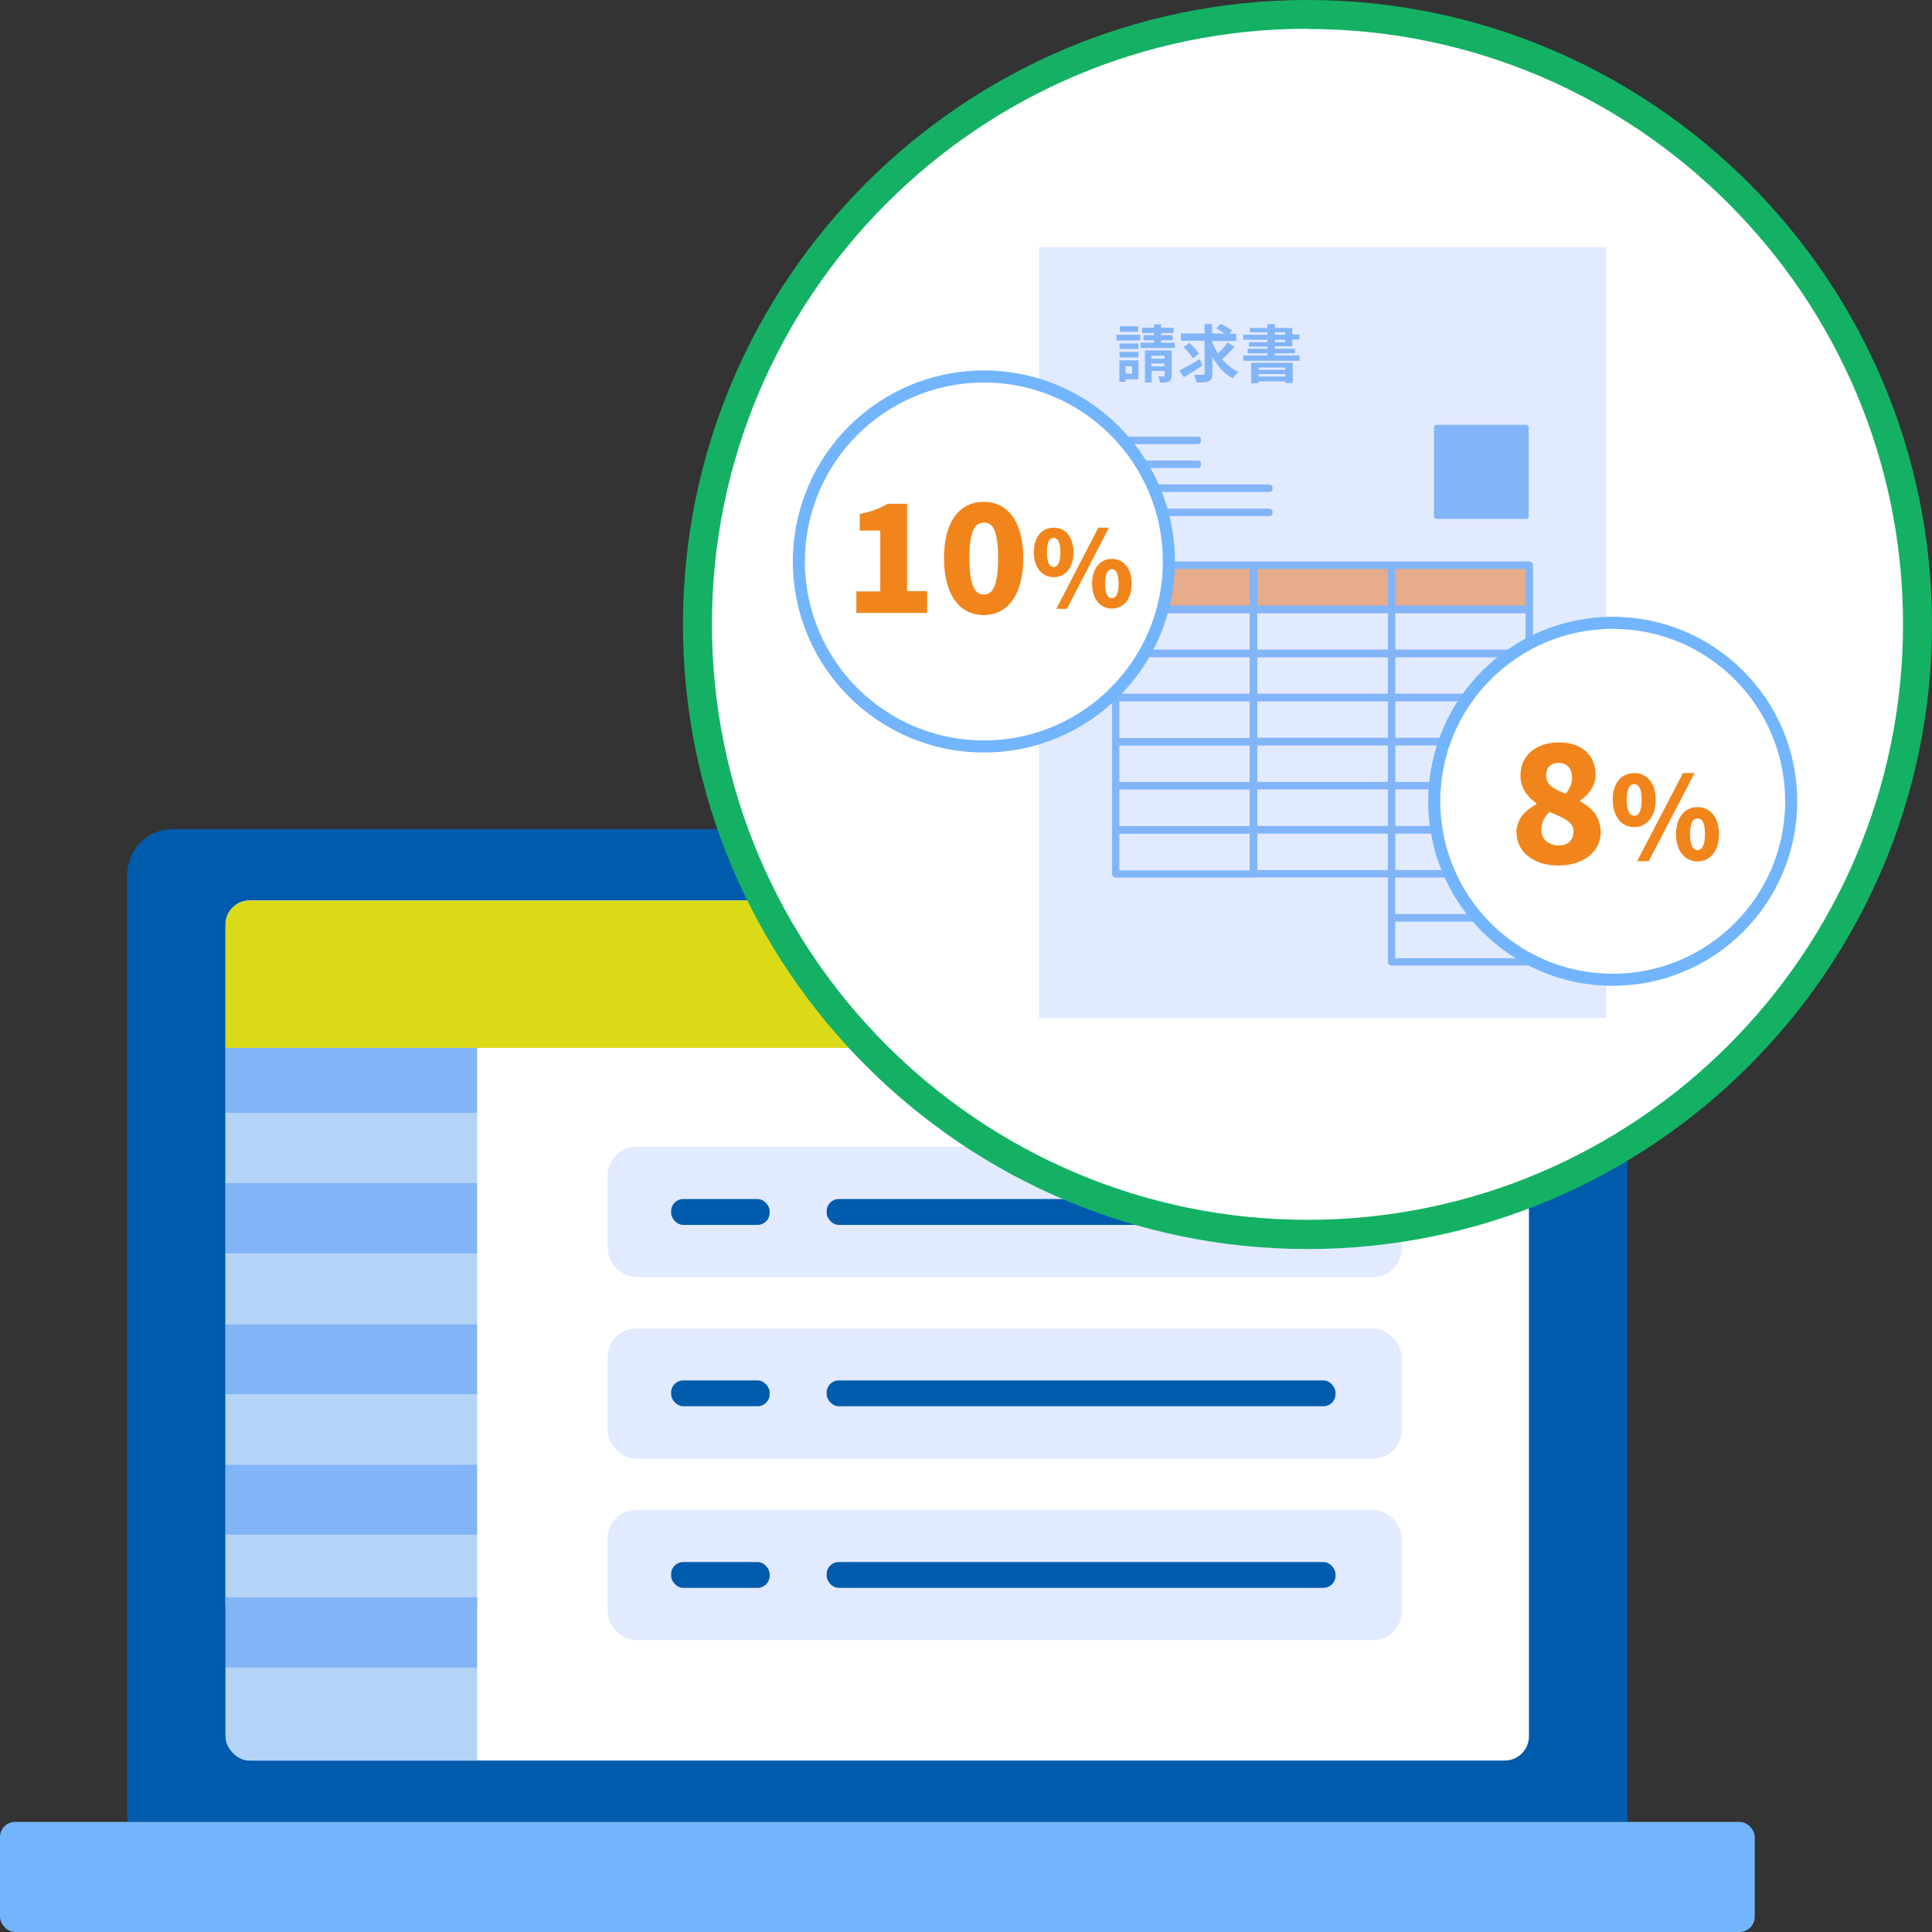 <?xml version="1.0" encoding="UTF-8"?>
<svg id="a" data-name="レイヤー 1" xmlns="http://www.w3.org/2000/svg" width="80" height="80" xmlns:xlink="http://www.w3.org/1999/xlink" viewBox="0 0 80 80">
  <rect x="0" y="0" width="80" height="80" fill="#333333" stroke="none"/>
  <defs>
    <style>
      .d, .e {
        fill: #fff;
      }

      .f {
        fill: #82b5f7;
      }

      .g {
        fill: #f1851b;
      }

      .h {
        fill: #14b165;
      }

      .i {
        fill: #b5d3f7;
      }

      .j {
        fill: #e6ac8b;
      }

      .k {
        fill: #e2eaff;
      }

      .l {
        fill: #005bac;
      }

      .m {
        fill: none;
      }

      .n {
        clip-path: url(#c);
      }

      .e {
        stroke: #72b5fc;
        stroke-miterlimit: 10;
        stroke-width: .5px;
      }

      .o {
        fill: #72b5fc;
      }

      .p {
        fill: #dada17;
      }
    </style>
    <clipPath id="c">
      <rect class="m" x="9.34" y="37.29" width="53.97" height="35.61" rx="1" ry="1"/>
    </clipPath>
  </defs>
  <g id="b" data-name="master">
    <path class="l" d="m67.39,75.44v-39.23c0-1.04-.84-1.88-1.88-1.88H7.15c-1.04,0-1.88.84-1.88,1.88v39.23h62.13Z"/>
    <rect class="o" y="75.44" width="72.66" height="4.56" rx=".63" ry=".63"/>
    <rect class="d" x="9.34" y="37.29" width="53.97" height="35.61" rx="1" ry="1"/>
    <g class="n">
      <g>
        <path class="d" d="m8.95,37.02h52.42v29.46H8.95v-29.46Z"/>
        <path class="f" d="m8.95,43.17h10.81v2.92h-10.81v-2.92Z"/>
        <path class="i" d="m8.95,46.08h10.81v2.92h-10.81v-2.92Z"/>
        <path class="f" d="m8.95,48.99h10.81v2.92h-10.81v-2.92Z"/>
        <path class="i" d="m8.95,51.91h10.81v2.92h-10.81v-2.92Z"/>
        <path class="f" d="m8.95,54.83h10.81v2.92h-10.81v-2.92Z"/>
        <path class="i" d="m8.95,57.74h10.81v2.92h-10.81v-2.92Z"/>
        <path class="f" d="m8.95,60.65h10.81v2.92h-10.81v-2.92Z"/>
        <path class="i" d="m8.95,63.57h10.81v2.92h-10.81v-2.92Z"/>
        <path class="f" d="m8.95,66.14h10.81v2.92h-10.81v-2.92Z"/>
        <path class="i" d="m8.95,69.05h10.81v4.1h-10.81v-4.1Z"/>
        <path class="p" d="m8.93,37.02h54.6v6.37H8.93v-6.37Z"/>
        <rect class="k" x="25.16" y="47.49" width="32.88" height="5.39" rx="1.18" ry="1.18"/>
        <rect class="l" x="27.79" y="49.65" width="4.08" height="1.07" rx=".5" ry=".5"/>
        <rect class="l" x="34.23" y="49.65" width="21.07" height="1.07" rx=".5" ry=".5"/>
        <rect class="k" x="25.16" y="55.01" width="32.88" height="5.39" rx="1.18" ry="1.18"/>
        <rect class="l" x="27.79" y="57.16" width="4.08" height="1.07" rx=".5" ry=".5"/>
        <rect class="l" x="34.23" y="57.16" width="21.07" height="1.07" rx=".5" ry=".5"/>
        <rect class="k" x="25.16" y="62.52" width="32.88" height="5.39" rx="1.18" ry="1.18"/>
        <rect class="l" x="27.79" y="64.68" width="4.08" height="1.07" rx=".5" ry=".5"/>
        <rect class="l" x="34.23" y="64.68" width="21.07" height="1.07" rx=".5" ry=".5"/>
      </g>
    </g>
    <circle class="d" cx="54.14" cy="25.86" r="25.26"/>
    <path class="h" d="m54.14,51.72c-14.26,0-25.86-11.6-25.86-25.86S39.88,0,54.14,0s25.86,11.6,25.86,25.86-11.6,25.86-25.86,25.86h0Zm0-50.53c-13.6,0-24.66,11.06-24.66,24.66s11.06,24.66,24.66,24.66,24.66-11.06,24.66-24.66S67.74,1.2,54.14,1.2Z"/>
    <path class="k" d="m43.02,10.23h23.49v31.93h-23.49V10.23Z"/>
    <path class="j" d="m46.06,23.43h17.37v1.67h-17.37v-1.67Z"/>
    <path class="f" d="m51.91,27.21h-5.71c-.08,0-.15-.07-.15-.15h0v-1.83c0-.08.07-.15.15-.15h5.71c.08,0,.15.07.15.15h0v1.83c0,.08-.07.15-.15.15h0Zm-5.56-.3h5.4v-1.52h-5.4v1.52Z"/>
    <path class="f" d="m51.91,25.38h-5.71c-.08,0-.15-.07-.15-.15h0v-1.83c0-.08.07-.15.15-.15h5.71c.08,0,.15.07.15.15h0v1.83c0,.08-.07.15-.15.15h0Zm-5.56-.3h5.4v-1.52h-5.4v1.52Z"/>
    <path class="f" d="m57.62,27.21h-5.71c-.08,0-.15-.07-.15-.15h0v-1.83c0-.08.07-.15.15-.15h5.71c.08,0,.15.07.15.15h0v1.83c0,.08-.07.15-.15.15h0Zm-5.56-.3h5.41v-1.52h-5.41s0,1.52,0,1.52Z"/>
    <path class="f" d="m57.62,25.38h-5.71c-.08,0-.15-.07-.15-.15h0v-1.83c0-.08.07-.15.15-.15h5.71c.08,0,.15.07.15.15h0v1.83c0,.08-.07.15-.15.15h0Zm-5.56-.3h5.41v-1.52h-5.41s0,1.52,0,1.52Z"/>
    <path class="f" d="m63.33,27.21h-5.71c-.08,0-.15-.07-.15-.15h0v-1.83c0-.08.07-.15.15-.15h5.71c.08,0,.15.07.15.15h0v1.83c0,.08-.07.15-.15.15h0Zm-5.56-.3h5.4v-1.52h-5.4v1.52Z"/>
    <path class="f" d="m63.33,25.38h-5.71c-.08,0-.15-.07-.15-.15h0v-1.83c0-.08.07-.15.15-.15h5.71c.08,0,.15.07.15.15h0v1.83c0,.08-.07.15-.15.15h0Zm-5.56-.3h5.4v-1.52h-5.4v1.52Zm-5.86,3.95h-5.71c-.08,0-.15-.07-.15-.15h0v-1.83c0-.08.07-.15.15-.15h5.71c.08,0,.15.07.15.15h0v1.83c0,.08-.07.15-.15.15h0Zm-5.56-.3h5.4v-1.52h-5.4v1.52Z"/>
    <path class="f" d="m57.62,29.03h-5.71c-.08,0-.15-.07-.15-.15h0v-1.83c0-.08.07-.15.15-.15h5.71c.08,0,.15.07.15.15h0v1.83c0,.08-.07.15-.15.15h0Zm-5.56-.3h5.41v-1.52h-5.41s0,1.52,0,1.52Z"/>
    <path class="f" d="m63.33,29.03h-5.71c-.08,0-.15-.07-.15-.15h0v-1.83c0-.08.07-.15.15-.15h5.71c.08,0,.15.07.15.15h0v1.83c0,.08-.07.15-.15.15h0Zm-5.56-.3h5.4v-1.52h-5.4v1.52Zm-5.86,2.13h-5.71c-.08,0-.15-.07-.15-.15h0v-1.83c0-.08.07-.15.15-.15h5.71c.08,0,.15.07.15.15h0v1.83c0,.08-.07.15-.15.15h0Zm-5.56-.3h5.4v-1.52h-5.4v1.52Z"/>
    <path class="f" d="m57.62,30.86h-5.71c-.08,0-.15-.07-.15-.15h0v-1.83c0-.08.07-.15.15-.15h5.71c.08,0,.15.07.15.15h0v1.83c0,.08-.07.15-.15.15h0Zm-5.56-.3h5.41v-1.52h-5.41s0,1.52,0,1.52Z"/>
    <path class="f" d="m63.33,30.86h-5.71c-.08,0-.15-.07-.15-.15h0v-1.83c0-.08.07-.15.15-.15h5.71c.08,0,.15.07.15.15h0v1.83c0,.08-.07.15-.15.15h0Zm-5.56-.3h5.4v-1.52h-5.4v1.52Zm-5.86,2.13h-5.71c-.08,0-.15-.07-.15-.15h0v-1.83c0-.08.07-.15.15-.15h5.71c.08,0,.15.07.15.15h0v1.83c0,.08-.07.15-.15.15h0Zm-5.56-.3h5.4v-1.52h-5.4v1.52Z"/>
    <path class="f" d="m57.62,32.68h-5.71c-.08,0-.15-.07-.15-.15h0v-1.83c0-.08.07-.15.15-.15h5.71c.08,0,.15.07.15.15h0v1.83c0,.08-.07.15-.15.15h0Zm-5.56-.3h5.41v-1.52h-5.41s0,1.52,0,1.52Z"/>
    <path class="f" d="m63.33,32.68h-5.71c-.08,0-.15-.07-.15-.15h0v-1.83c0-.08.07-.15.15-.15h5.71c.08,0,.15.07.15.15h0v1.83c0,.08-.07.15-.15.15h0Zm-5.56-.3h5.4v-1.52h-5.4v1.52Zm-5.86,2.13h-5.71c-.08,0-.15-.07-.15-.15h0v-1.83c0-.08.07-.15.15-.15h5.71c.08,0,.15.07.15.15h0v1.83c0,.08-.07.15-.15.15h0Zm-5.56-.3h5.4v-1.53h-5.4v1.53Z"/>
    <path class="f" d="m57.62,34.51h-5.71c-.08,0-.15-.07-.15-.15h0v-1.83c0-.08.07-.15.15-.15h5.71c.08,0,.15.07.15.15h0v1.83c0,.08-.07.15-.15.15h0Zm-5.56-.3h5.41v-1.53h-5.41s0,1.53,0,1.53Z"/>
    <path class="f" d="m63.33,34.51h-5.71c-.08,0-.15-.07-.15-.15h0v-1.83c0-.08.07-.15.15-.15h5.71c.08,0,.15.07.15.15h0v1.83c0,.08-.07.15-.15.15h0Zm-5.56-.3h5.4v-1.53h-5.4v1.53Zm-5.86,2.13h-5.71c-.08,0-.15-.07-.15-.15h0v-1.83c0-.08.07-.15.15-.15h5.71c.08,0,.15.07.15.15h0v1.83c0,.08-.07.15-.15.15h0Zm-5.56-.3h5.4v-1.52h-5.4v1.52Z"/>
    <path class="f" d="m57.62,36.33h-5.71c-.08,0-.15-.07-.15-.15h0v-1.83c0-.08.07-.15.15-.15h5.71c.08,0,.15.07.15.15h0v1.83c0,.08-.07.15-.15.15h0Zm-5.56-.3h5.41v-1.52h-5.41s0,1.52,0,1.52Z"/>
    <path class="f" d="m63.33,36.33h-5.71c-.08,0-.15-.07-.15-.15h0v-1.83c0-.08.07-.15.15-.15h5.71c.08,0,.15.07.15.15h0v1.83c0,.08-.07.15-.15.15h0Zm-5.56-.3h5.4v-1.52h-5.4v1.52Z"/>
    <path class="f" d="m63.33,38.16h-5.71c-.08,0-.15-.07-.15-.15h0v-1.83c0-.08.07-.15.15-.15h5.71c.08,0,.15.07.15.15h0v1.83c0,.08-.07.15-.15.15h0Zm-5.56-.3h5.4v-1.53h-5.4v1.53Z"/>
    <path class="f" d="m63.33,39.98h-5.71c-.08,0-.15-.07-.15-.15h0v-1.83c0-.08.07-.15.15-.15h5.71c.08,0,.15.07.15.15h0v1.83c0,.08-.07.15-.15.15h0Zm-5.56-.3h5.4v-1.53h-5.4v1.53Z"/>
    <rect class="f" x="59.38" y="17.59" width="3.92" height="3.9" rx=".1" ry=".1"/>
    <rect class="f" x="46.19" y="18.08" width="3.54" height=".31" rx=".12" ry=".12"/>
    <rect class="f" x="46.19" y="19.07" width="3.54" height=".31" rx=".12" ry=".12"/>
    <rect class="f" x="46.19" y="20.06" width="6.5" height=".31" rx=".12" ry=".12"/>
    <rect class="f" x="46.19" y="21.06" width="6.5" height=".31" rx=".12" ry=".12"/>
    <path class="f" d="m47.22,14.1h-.99v-.24h.99v.24Zm-.08,1.61h-.53v.1h-.26v-.89h.79v.78Zm0-1.26h-.78v-.23h.78v.23Zm-.78.12h.78v.23h-.78v-.23Zm.77-.83h-.76v-.23h.76v.23Zm-.52,1.43v.3h.27v-.3h-.27Zm2.04-.98v.22h-1.42v-.22h.56v-.1h-.44v-.21h.44v-.09h-.5v-.22h.5v-.14h.29v.14h.52v.22h-.52v.09h.48v.21h-.48v.1h.57Zm-.14,1.37c0,.13-.02.2-.11.24-.09.04-.21.04-.37.04-.01-.09-.04-.17-.08-.25.1,0,.2,0,.24,0,.03,0,.04-.01.04-.04v-.19h-.54v.48h-.28v-1.33h1.11s0,1.05,0,1.05Zm-.83-.83v.12h.54v-.12h-.54Zm.54.44v-.12h-.54v.12h.54Zm1.57-.03c-.26.17-.54.35-.77.48l-.19-.28c.22-.11.55-.29.86-.47l.1.28h0Zm1.33-.78c-.16.18-.33.35-.51.51.18.23.41.41.67.53-.09.08-.17.17-.23.27-.36-.19-.64-.51-.85-.9v.69c0,.18-.03.27-.14.32-.11.06-.27.06-.51.06-.02-.11-.06-.22-.11-.32.16,0,.32,0,.37,0,.05,0,.07-.02.07-.06v-1.35h-.98v-.3h.98v-.39h.31v.39h.53c-.12-.08-.23-.15-.36-.21l.18-.19c.15.07.37.19.48.27l-.12.14h.29v.3h-1v.02c.06.17.15.34.24.5.15-.14.31-.32.41-.47l.27.19h0Zm-1.72.48c-.11-.17-.24-.33-.39-.47l.24-.17c.15.13.32.32.4.45l-.25.18h0Zm3.39-.49v.09h.83v.19h-.83v.09h1.02v.22h-2.33v-.22h1v-.09h-.82v-.19h.82v-.09h-.76v-.18h.76v-.1h-1v-.21h1v-.1h-.73v-.18h.73v-.16h.31v.16h.72v.27h.3v.21h-.3v.28h-.72Zm-.98.67h1.72v.84h-.31v-.07h-1.11v.08h-.3v-.84Zm.3.2v.09h1.11v-.09h-1.11Zm1.11.37v-.1h-1.11v.1h1.11Zm-.43-1.73h.42v-.1h-.42v.1Zm0,.31h.42v-.1h-.42v.1Z"/>
    <circle class="e" cx="40.74" cy="23.25" r="7.66"/>
    <circle class="e" cx="66.78" cy="33.18" r="7.39"/>
    <path class="g" d="m35.47,24.49h.98v-2.52h-.85v-.69c.5-.1.82-.22,1.15-.42h.81v3.62h.83v.9h-2.93v-.9h0Zm3.62-1.38c0-1.54.66-2.33,1.64-2.33s1.64.79,1.64,2.33-.66,2.36-1.64,2.36-1.64-.82-1.64-2.36Zm2.24,0c0-1.22-.26-1.47-.59-1.47s-.6.25-.6,1.47.27,1.51.6,1.51.59-.29.59-1.51Zm1.48-.24c0-.65.34-1.02.82-1.02s.82.37.82,1.02-.35,1.03-.82,1.03-.82-.39-.82-1.03Zm1.1,0c0-.45-.13-.6-.28-.6s-.28.14-.28.6.13.61.28.61.28-.16.28-.61Zm1.57-1.02h.44l-1.74,3.36h-.44s1.74-3.36,1.74-3.36Zm-.26,2.32c0-.65.35-1.03.82-1.03s.82.38.82,1.03-.35,1.03-.82,1.03-.82-.39-.82-1.03Zm1.1,0c0-.46-.13-.6-.28-.6s-.28.14-.28.6.13.6.28.6.28-.15.28-.6Zm16.47,10.33c0-.59.37-.95.83-1.2v-.03c-.39-.29-.66-.65-.66-1.16,0-.85.67-1.37,1.6-1.37s1.51.53,1.51,1.35c0,.46-.3.83-.64,1.06v.03c.47.26.85.63.85,1.29,0,.78-.7,1.37-1.76,1.37-.99,0-1.72-.55-1.72-1.35h0Zm2.37-.07c0-.4-.39-.55-1-.81-.21.19-.33.45-.34.74,0,.41.33.65.72.65.35,0,.61-.18.61-.58h0Zm-.07-2.25c0-.36-.21-.59-.56-.59-.28,0-.51.16-.51.53s.32.56.81.75c.18-.22.27-.45.27-.69Zm1.69.94c0-.71.37-1.11.89-1.11s.89.41.89,1.11-.38,1.13-.89,1.13-.89-.42-.89-1.13Zm1.2,0c0-.49-.14-.65-.31-.65s-.31.16-.31.65.14.66.31.66.31-.17.31-.66Zm1.71-1.11h.48l-1.9,3.65h-.48l1.9-3.65Zm-.29,2.53c0-.71.38-1.12.89-1.12s.89.41.89,1.12-.38,1.13-.89,1.13-.89-.42-.89-1.13Zm1.2,0c0-.5-.14-.65-.31-.65s-.31.15-.31.65.14.66.31.66.31-.17.31-.66Z"/>
  </g>
</svg>